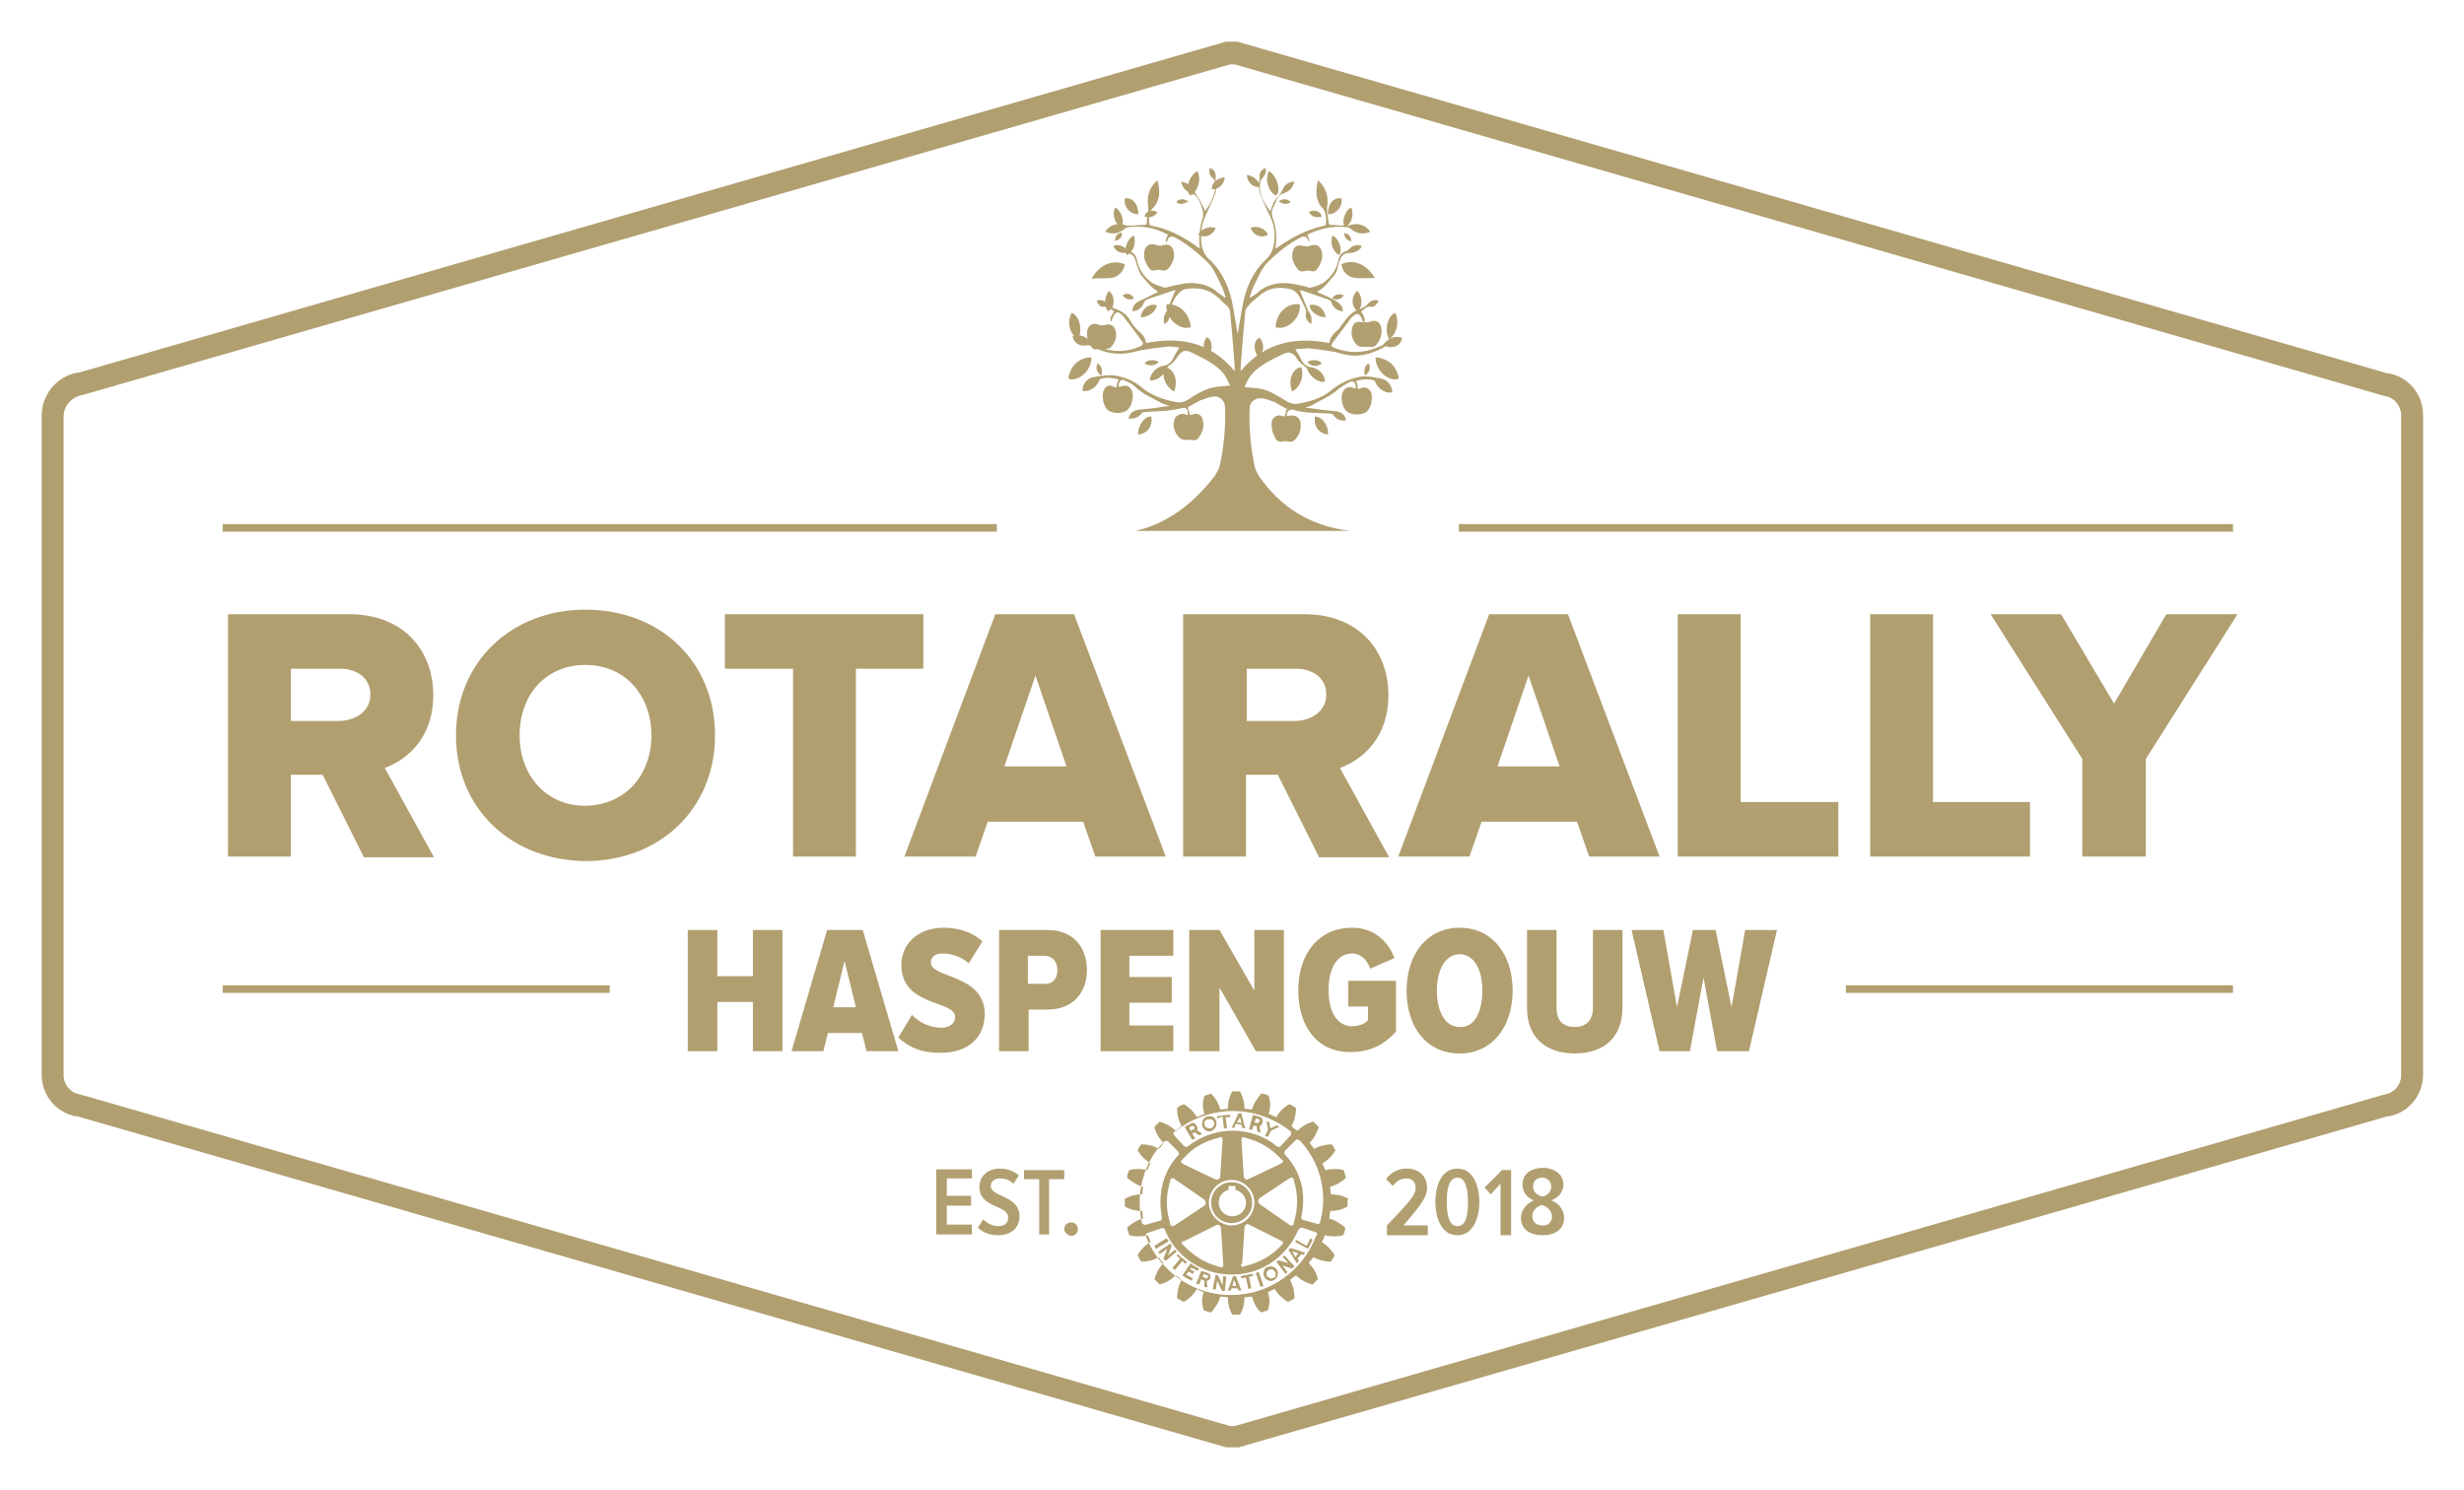 <?xml version="1.0" encoding="utf-8"?>
<!-- Generator: Adobe Illustrator 23.0.1, SVG Export Plug-In . SVG Version: 6.00 Build 0)  -->
<svg version="1.1" id="Laag_1" xmlns="http://www.w3.org/2000/svg" xmlns:xlink="http://www.w3.org/1999/xlink" x="0px" y="0px"
	 viewBox="0 0 325.3 196.8" style="enable-background:new 0 0 325.3 196.8;" xml:space="preserve">
<style type="text/css">
	.st0{fill:#B19F70;}
	.st1{fill:none;stroke:#B19F70;stroke-miterlimit:10;}
</style>
<g>
	<g>
		<path class="st0" d="M162.7,8.5c0.1,0,0.2,0,0.3,0l151.5,43.7l0.4,0.1c1.2,0.2,2.1,1.3,2.1,2.5V142c0,1.2-0.9,2.3-2.1,2.5
			l-0.4,0.1l-151.5,43.7c-0.1,0-0.2,0-0.3,0c-0.1,0-0.2,0-0.3,0L10.9,144.6l-0.4-0.1c-1.2-0.2-2.1-1.3-2.1-2.5V55
			c0-1.4,1-2.5,2.3-2.8l0.4-0.1L162.4,8.5C162.5,8.5,162.6,8.5,162.7,8.5 M162.7,5.5c-0.2,0-0.4,0-0.6,0l-0.3,0l-0.3,0.1L10.4,49.2
			l-0.2,0c-2.7,0.5-4.7,2.9-4.7,5.7v87c0,2.7,1.9,5,4.5,5.5l0.2,0l151.3,43.6l0.3,0.1l0.3,0c0.2,0,0.4,0,0.6,0c0.2,0,0.4,0,0.6,0
			l0.3,0l0.3-0.1l151.3-43.6l0.2,0c2.6-0.5,4.5-2.8,4.5-5.5V54.8c0-2.7-1.9-5-4.5-5.5l-0.2,0L163.7,5.6l-0.3-0.1l-0.3,0
			C163,5.5,162.8,5.5,162.7,5.5L162.7,5.5z"/>
	</g>
	<g>
		<path class="st0" d="M48,113.1l-5.4-10.8h-4.2v10.8h-8.3v-32h16c7.1,0,11.1,4.7,11.1,10.7c0,5.6-3.4,8.5-6.4,9.6l6.5,11.8H48z
			 M48.9,91.7c0-2.2-1.8-3.4-4-3.4h-6.5v6.9h6.5C47,95.1,48.9,93.9,48.9,91.7z"/>
		<path class="st0" d="M60.2,97.1c0-9.7,7.3-16.6,17.1-16.6c9.8,0,17.1,6.8,17.1,16.6c0,9.7-7.3,16.6-17.1,16.6
			C67.5,113.6,60.2,106.8,60.2,97.1z M86,97.1c0-5.2-3.4-9.3-8.7-9.3c-5.3,0-8.7,4-8.7,9.3c0,5.2,3.4,9.3,8.7,9.3
			C82.6,106.3,86,102.3,86,97.1z"/>
		<path class="st0" d="M104.7,113.1V88.3h-9v-7.2h26.2v7.2h-8.9v24.8H104.7z"/>
		<path class="st0" d="M144.6,113.1l-1.6-4.6h-12.6l-1.6,4.6h-9.4l12-32h10.4l12.1,32H144.6z M136.7,89.2l-4.1,12h8.2L136.7,89.2z"
			/>
		<path class="st0" d="M174.1,113.1l-5.4-10.8h-4.2v10.8h-8.3v-32h16c7.1,0,11.1,4.7,11.1,10.7c0,5.6-3.4,8.5-6.4,9.6l6.5,11.8
			H174.1z M175.1,91.7c0-2.2-1.8-3.4-4-3.4h-6.5v6.9h6.5C173.2,95.1,175.1,93.9,175.1,91.7z"/>
		<path class="st0" d="M209.8,113.1l-1.6-4.6h-12.6l-1.6,4.6h-9.4l12-32H207l12.1,32H209.8z M201.8,89.2l-4.1,12h8.2L201.8,89.2z"/>
		<path class="st0" d="M221.5,113.1v-32h8.3v24.8h12.9v7.2H221.5z"/>
		<path class="st0" d="M246.9,113.1v-32h8.3v24.8H268v7.2H246.9z"/>
		<path class="st0" d="M274.9,113.1v-12.9l-12.1-19.1h9.3l7,11.8l6.9-11.8h9.4l-12.1,19.1v12.9H274.9z"/>
	</g>
	<g>
		<g>
			<path class="st0" d="M99.4,138.8v-6.5h-4.7v6.5h-3.9v-16h3.9v6.1h4.7v-6.1h3.9v16H99.4z"/>
			<path class="st0" d="M114.4,138.8l-0.6-2.4h-4.5l-0.6,2.4h-4.2l4.7-16h4.7l4.7,16H114.4z M111.5,126.9L110,133h3L111.5,126.9z"/>
			<path class="st0" d="M118.6,137l1.8-3c0.9,1,2.4,1.7,3.9,1.7c1.1,0,1.8-0.6,1.8-1.4c0-2.3-7.1-1.3-7.1-6.9c0-2.6,2-4.9,5.6-4.9
				c2,0,3.8,0.6,5.1,1.8l-1.8,2.9c-1-0.9-2.3-1.3-3.5-1.3c-1,0-1.5,0.5-1.5,1.2c0,2.1,7.1,1.5,7.1,6.8c0,3-2.1,5.1-5.7,5.1
				C121.8,139.1,120,138.3,118.6,137z"/>
			<path class="st0" d="M131.9,138.8v-16h6.4c3.5,0,5.2,2.4,5.2,5.3c0,2.8-1.7,5.2-5.2,5.2h-2.5v5.5H131.9z M139.6,128.1
				c0-1.2-0.7-1.9-1.8-1.9h-2.1v3.7h2.1C138.9,130,139.6,129.3,139.6,128.1z"/>
			<path class="st0" d="M145.3,138.8v-16h9.6v3.4h-5.8v2.8h5.6v3.4h-5.6v3h5.8v3.4H145.3z"/>
			<path class="st0" d="M165.8,138.8l-4.8-8.4v8.4H157v-16h4l4.6,8v-8h3.9v16H165.8z"/>
			<path class="st0" d="M171.4,130.8c0-5,2.8-8.3,7.1-8.3c3,0,4.8,1.9,5.6,4l-3.2,1.4c-0.4-1.1-1.2-2-2.4-2c-1.8,0-3.1,1.7-3.1,4.8
				c0,3.2,1.3,4.8,3.1,4.8c0.9,0,1.7-0.3,2.1-0.8v-1.8h-2.6v-3.4h6.3v6.7c-1.4,1.6-3.3,2.7-5.8,2.7
				C174.2,139.1,171.4,135.8,171.4,130.8z"/>
			<path class="st0" d="M185.7,130.8c0-4.8,2.7-8.3,7-8.3c4.3,0,7,3.5,7,8.3c0,4.8-2.7,8.3-7,8.3
				C188.4,139.1,185.7,135.7,185.7,130.8z M195.7,130.8c0-2.8-1.1-4.8-3-4.8c-1.9,0-3,2.1-3,4.8c0,2.8,1.1,4.8,3,4.8
				C194.7,135.7,195.7,133.6,195.7,130.8z"/>
			<path class="st0" d="M201.6,133.1v-10.3h3.9v10.3c0,1.6,0.8,2.5,2.4,2.5c1.5,0,2.4-0.9,2.4-2.5v-10.3h3.9v10.3c0,3.8-2.4,6-6.3,6
				S201.6,136.9,201.6,133.1z"/>
			<path class="st0" d="M226.7,138.8l-1.8-9.7l-1.8,9.7h-4l-3.7-16h4.2l1.8,10.2l2.1-10.2h3l2.1,10.2l1.8-10.2h4.2l-3.7,16H226.7z"
				/>
		</g>
		<line class="st1" x1="29.4" y1="69.7" x2="131.6" y2="69.7"/>
		<line class="st1" x1="192.6" y1="69.7" x2="294.8" y2="69.7"/>
		<line class="st1" x1="29.4" y1="130.6" x2="80.5" y2="130.6"/>
		<line class="st1" x1="243.7" y1="130.6" x2="294.8" y2="130.6"/>
	</g>
	<path class="st0" d="M156.1,166.5l-1,1.2l-0.3-0.3l1-1.2c-0.2-0.2-0.3-0.3-0.5-0.4l0.2-0.2c0.4,0.4,0.8,0.7,1.2,1l-0.2,0.3
		C156.4,166.8,156.2,166.6,156.1,166.5 M154,163.5l-1.6,1c0.1,0.1,0.1,0.3,0.2,0.4l1.7-1C154.2,163.7,154.1,163.6,154,163.5
		 M155.1,165l-0.9,0.8l0.5-1.3c-0.1-0.1-0.1-0.2-0.2-0.3l-1.6,1.1c0.1,0.1,0.2,0.2,0.2,0.3l1-0.7l-0.5,1.3c0.1,0.1,0.2,0.2,0.3,0.3
		l1.5-1.3C155.3,165.2,155.2,165.1,155.1,165 M157.3,167.4c0.3,0.1,0.5,0.3,0.8,0.4l0.2-0.3c-0.4-0.2-0.8-0.4-1.1-0.7l-1.1,1.6
		c0.4,0.3,0.8,0.5,1.2,0.7l0.2-0.3l-0.9-0.5l0.3-0.4l0.6,0.3l0.2-0.3c-0.2-0.1-0.4-0.2-0.6-0.3L157.3,167.4z M162.6,161.5
		c-1.5,0-2.7-1.2-2.7-2.7c0-1.5,1.2-2.7,2.7-2.7c1.5,0,2.7,1.2,2.7,2.7C165.4,160.2,164.1,161.5,162.6,161.5 M162.7,160.6
		c1,0,1.8-0.8,1.8-1.8c0-0.8-0.6-1.5-1.4-1.7c0-0.1,0-0.5,0-0.5h-0.9c0,0,0,0.4,0,0.5c-0.8,0.2-1.3,0.9-1.3,1.7
		C160.9,159.8,161.7,160.6,162.7,160.6 M158.7,148.4L158.7,148.4c0-0.6,0.4-1,0.9-1c0.5-0.1,1,0.3,1,0.9v0.1c0,0.5-0.4,0.9-0.9,1
		C159.2,149.4,158.7,149,158.7,148.4 M159,148.4c0,0.3,0.3,0.6,0.7,0.6c0.3,0,0.6-0.3,0.6-0.6c0,0,0,0,0-0.1c0-0.3-0.3-0.6-0.7-0.5
		C159.2,147.8,159,148,159,148.4L159,148.4z M163,148.9c-0.2,0-0.2,0-0.4,0l0.5-1l0.4-0.9l0.4,0l0.2,0.9l0.3,1.1
		c-0.1,0-0.3,0-0.4-0.1l-0.1-0.4c-0.3,0-0.5-0.1-0.8-0.1L163,148.9z M163.3,148.2c0.2,0,0.4,0,0.6,0.1l-0.1-0.4l-0.1-0.4l-0.2,0.4
		L163.3,148.2z M161.4,147.4l0.2,1.6l0.4,0l-0.2-1.5l0.6,0l0-0.3c-0.7,0-1,0.1-1.7,0.2l0,0.3L161.4,147.4z M161.5,168.5l-0.1,1.2
		l-0.6-1.3c-0.1,0-0.2-0.1-0.3-0.1l-0.4,1.9c0.1,0,0.3,0.1,0.4,0.1l0.2-1.2l0.6,1.3c0.1,0,0.3,0.1,0.4,0.1l0.2-1.9
		C161.7,168.5,161.6,168.5,161.5,168.5 M172.5,164.5l-1.4-0.8L171,164l1.7,0.9l0.6-1.2l-0.3-0.2L172.5,164.5z M170.4,164.8l1.9,0.6
		c0,0.1-0.1,0.1-0.1,0.2c0,0-0.1,0.1-0.1,0.1l-0.3-0.1l-0.5,0.6l0.2,0.3c-0.1,0.1-0.2,0.2-0.3,0.3l-0.8-1.3l-0.3-0.5L170.4,164.8z
		 M170.6,165.2l0.2,0.4l0.2,0.4l0.3-0.4l0.1-0.1L170.6,165.2z M168.6,167.7c0.1,0.1,0.1,0.3,0.1,0.5c0,0.1,0,0.3-0.1,0.4
		c-0.1,0.2-0.2,0.3-0.4,0.4c-0.4,0.3-1,0.1-1.3-0.4c0,0,0-0.1,0-0.1c-0.1-0.1-0.1-0.3-0.1-0.4c0-0.3,0.2-0.7,0.5-0.8
		C167.8,167.1,168.4,167.3,168.6,167.7 M168.4,168.2c0-0.1,0-0.2-0.1-0.3c-0.2-0.3-0.5-0.4-0.8-0.2c-0.2,0.1-0.3,0.3-0.3,0.5
		c0,0.1,0,0.2,0.1,0.3c0,0,0,0.1,0.1,0.1c0.2,0.2,0.5,0.3,0.8,0.1c0.1,0,0.1-0.1,0.2-0.1C168.4,168.5,168.4,168.4,168.4,168.2
		 M169.3,165.9l0.8,0.9l-1.3-0.4c-0.1,0.1-0.2,0.1-0.3,0.2l1.2,1.6c0.1-0.1,0.2-0.2,0.3-0.2l-0.7-0.9l1.3,0.4
		c0.1-0.1,0.2-0.2,0.3-0.3l-1.3-1.4C169.5,165.8,169.4,165.9,169.3,165.9 M177.9,158.8c0,0.2,0,0.4,0,0.5l0,0l0,0
		c-0.6,0.4-1.5,0.6-2.3,0.6c0,0.1-0.1,0.9-0.1,1c0.8,0.2,1.5,0.7,2.1,1.2l0,0v0c0,0.3-0.1,0.7-0.3,1l0,0l0,0c-0.7,0.2-1.6,0.2-2.4,0
		c0,0.1-0.3,0.8-0.4,0.9c0.7,0.4,1.3,1.1,1.7,1.7l0,0l0,0c-0.1,0.3-0.3,0.6-0.5,0.9l0,0h0c-0.7,0-1.6-0.2-2.3-0.6
		c-0.1,0.1-0.6,0.7-0.6,0.8c0.6,0.6,1,1.3,1.2,2.1l0,0l0,0c-0.2,0.2-0.5,0.5-0.7,0.7l0,0l-0.1,0c-0.7-0.2-1.5-0.6-2.1-1.2
		c-0.1,0.1-0.7,0.5-0.8,0.6c0.4,0.7,0.6,1.5,0.6,2.3v0.1l0,0c-0.2,0.2-0.6,0.4-0.9,0.5l0,0l0,0c-0.6-0.4-1.3-1-1.7-1.7
		c-0.1,0-0.8,0.4-0.9,0.4c0.1,0.4,0.2,0.8,0.2,1.2c0,0.4-0.1,0.8-0.2,1.2l0,0l0,0c-0.2,0.1-0.7,0.2-0.9,0.3l0,0l0,0
		c-0.6-0.5-1-1.3-1.2-2.1c-0.1,0-0.9,0.1-1,0.1c0,0.8-0.2,1.7-0.6,2.3l0,0l0,0c-0.3,0-0.7,0-1,0l0,0l0,0c-0.4-0.7-0.6-1.5-0.6-2.3
		c-0.1,0-0.9-0.1-1-0.1c-0.2,0.8-0.7,1.5-1.2,2.1l0,0l0,0c-0.3,0-0.7-0.2-1-0.3l0,0l0,0c-0.1-0.4-0.2-0.8-0.2-1.2
		c0-0.4,0.1-0.8,0.2-1.2c-0.1,0-0.8-0.3-0.9-0.4c-0.4,0.7-1,1.3-1.7,1.7l0,0l0,0c-0.3-0.1-0.6-0.3-0.9-0.5l0,0v-0.1
		c0-0.7,0.2-1.6,0.6-2.3c-0.1-0.1-0.7-0.6-0.8-0.6c-0.6,0.6-1.3,1-2.1,1.2l0,0l0,0c-0.2-0.2-0.5-0.5-0.7-0.7l0,0l0,0
		c0.2-0.7,0.6-1.5,1.2-2.1c-0.1-0.1-0.6-0.7-0.6-0.8c-0.7,0.4-1.6,0.6-2.3,0.6h0l0,0c-0.2-0.2-0.4-0.6-0.5-0.9l0,0l0,0
		c0.4-0.7,1-1.3,1.7-1.7c0-0.1-0.3-0.8-0.4-0.9c-0.8,0.2-1.7,0.2-2.4,0l0,0l0,0c-0.1-0.2-0.2-0.7-0.3-1l0,0l0,0
		c0.5-0.5,1.3-1,2.1-1.2c0-0.1-0.1-0.9-0.1-1c-0.8,0-1.7-0.2-2.3-0.6l0,0l0,0c0-0.1,0-0.3,0-0.5c0-0.2,0-0.3,0-0.5l0,0l0,0
		c0.7-0.4,1.5-0.6,2.3-0.6c0-0.1,0.1-0.9,0.1-1c-0.8-0.2-1.5-0.7-2.1-1.2l0,0l0,0c0-0.3,0.1-0.7,0.3-1l0,0l0,0
		c0.7-0.2,1.6-0.2,2.4,0c0-0.1,0.3-0.8,0.4-0.9c-0.7-0.4-1.3-1-1.7-1.7l0,0l0,0c0.1-0.3,0.3-0.6,0.5-0.8l0,0h0
		c0.8,0,1.6,0.2,2.3,0.6c0.1-0.1,0.6-0.7,0.6-0.8c-0.6-0.6-1-1.3-1.2-2.1l0,0l0,0c0.2-0.2,0.5-0.5,0.7-0.7l0,0l0,0
		c0.7,0.2,1.5,0.6,2.1,1.2c0.1-0.1,0.7-0.5,0.8-0.6c-0.4-0.7-0.6-1.5-0.6-2.3v-0.1l0,0c0.2-0.2,0.6-0.4,0.9-0.5l0,0l0,0
		c0.7,0.4,1.3,1,1.7,1.7c0.1,0,0.9-0.4,1-0.4c-0.1-0.4-0.2-0.8-0.2-1.2c0-0.4,0.1-0.8,0.2-1.2l0,0l0,0c0.2-0.1,0.7-0.2,0.9-0.3l0,0
		l0,0c0.5,0.5,1,1.3,1.2,2.1c0.1,0,0.9-0.1,1-0.1c0-0.8,0.2-1.7,0.6-2.3l0,0l0,0c0.3,0,0.7,0,1,0l0,0l0,0c0.4,0.7,0.6,1.5,0.6,2.3
		c0.1,0,0.9,0.1,1,0.1c0.2-0.8,0.7-1.5,1.2-2.1l0,0l0,0c0.3,0,0.7,0.1,1,0.3l0,0l0,0c0.1,0.4,0.2,0.8,0.2,1.2c0,0.4-0.1,0.8-0.2,1.2
		c0.1,0,0.9,0.4,1,0.4c0.4-0.7,1-1.3,1.7-1.7l0,0l0,0c0.3,0.1,0.6,0.3,0.9,0.5l0,0v0.1c0,0.7-0.2,1.6-0.6,2.3
		c0.1,0.1,0.7,0.6,0.8,0.6c0.6-0.6,1.3-1,2.1-1.2l0,0l0,0c0.2,0.2,0.5,0.5,0.7,0.7l0,0l0,0c-0.2,0.7-0.6,1.5-1.2,2.1
		c0.1,0.1,0.5,0.7,0.6,0.8c0.7-0.4,1.6-0.6,2.3-0.6h0l0,0c0.2,0.2,0.4,0.6,0.5,0.8l0,0l0,0c-0.4,0.7-1,1.3-1.7,1.7
		c0,0.1,0.3,0.8,0.4,0.9c0.8-0.2,1.7-0.2,2.4,0l0,0l0,0c0.1,0.3,0.2,0.7,0.3,1l0,0l0,0c-0.5,0.5-1.3,1-2.1,1.2c0,0.1,0.1,0.9,0.1,1
		c0.8,0,1.7,0.2,2.3,0.6l0,0l0,0C177.9,158.4,177.9,158.6,177.9,158.8 M155,149.9l1.3,1.4c0.2,0.2,0.4,0.2,0.6,0
		c1.6-1.2,3.6-2,5.8-2c2.2,0,4.2,0.7,5.8,2c0.2,0.2,0.4,0.2,0.6,0l1.3-1.4c0.1-0.2,0.1-0.4-0.1-0.6c-2.1-1.6-4.7-2.6-7.5-2.6
		c-2.8,0-5.5,1-7.5,2.6C154.8,149.5,154.9,149.7,155,149.9 M155.1,155.7c-0.1-0.1-0.3-0.2-0.4-0.1c-0.1,0-0.2,0.1-0.2,0.3
		c-0.6,2-0.6,3.7,0,5.7c0,0.1,0.1,0.3,0.2,0.3c0.1,0,0.2,0,0.4-0.1l3.9-2.6c0.1-0.1,0.2-0.2,0.2-0.4c0-0.1-0.1-0.3-0.2-0.4
		L155.1,155.7z M155.9,153.4c0,0.1,0.2,0.2,0.3,0.3l4.2,2c0.2,0.1,0.3,0.1,0.5,0c0.1-0.1,0.2-0.2,0.2-0.4l0.3-4.7
		c0-0.2,0-0.4-0.1-0.4c-0.1-0.1-0.2-0.1-0.3,0c-2,0.5-3.5,1.3-4.9,2.9C156,153.2,155.9,153.3,155.9,153.4 M156,164.1
		c0,0.1,0.1,0.2,0.2,0.3c1.5,1.5,2.9,2.4,4.9,2.9c0.1,0,0.3,0.1,0.3,0c0.1-0.1,0.1-0.2,0.1-0.4c0,0-0.3-4.7-0.3-4.7
		c0-0.2-0.1-0.3-0.2-0.4c-0.1-0.1-0.3-0.1-0.5,0l-4.2,2.1C156.2,163.9,156,163.9,156,164.1C156,164.1,156,164.1,156,164.1
		 M162.6,161.8c1.7,0,3-1.4,3-3c0-1.7-1.4-3-3-3c-1.7,0-3,1.4-3,3C159.6,160.4,161,161.8,162.6,161.8 M163.9,167.2
		c0.1,0.1,0.2,0.1,0.4,0c2-0.5,3.5-1.3,4.9-2.8c0.1-0.1,0.2-0.2,0.2-0.3c0-0.1-0.1-0.2-0.3-0.3l-4.2-2.1c-0.2-0.1-0.3-0.1-0.4,0
		c-0.1,0.1-0.2,0.2-0.2,0.4l-0.3,4.7C163.8,166.9,163.8,167.1,163.9,167.2 M170.2,161.7c0.1,0.1,0.3,0.2,0.4,0.1
		c0.1,0,0.2-0.1,0.2-0.3c0.6-2,0.6-3.7,0-5.7c0-0.1-0.1-0.3-0.2-0.3c-0.1,0-0.2,0-0.4,0.1l-3.9,2.6c-0.1,0.1-0.2,0.2-0.2,0.4
		c0,0.1,0.1,0.3,0.2,0.4L170.2,161.7z M169.4,153.4c0-0.1,0-0.2-0.2-0.3c-1.4-1.5-2.9-2.4-4.9-2.9c-0.1,0-0.2-0.1-0.3,0
		c-0.1,0.1-0.1,0.2-0.1,0.4l0.3,4.7c0,0.2,0.1,0.3,0.2,0.4c0.1,0.1,0.3,0.1,0.4,0l4.2-2C169.2,153.6,169.3,153.5,169.4,153.4
		C169.4,153.4,169.4,153.4,169.4,153.4 M151.3,161.7l1.8-0.5c0.2,0,0.3-0.2,0.3-0.4c-0.6-3.3,0.2-6.1,2.1-8.2c0.2-0.1,0.2-0.4,0-0.6
		l-1.3-1.3c-0.1-0.1-0.4-0.1-0.6,0.1c-2.5,2.6-3.8,6.7-2.8,10.8C150.9,161.6,151.1,161.8,151.3,161.7 M173.7,162.7l-1.8-0.6
		c-0.1,0-0.3,0-0.5,0.3c-1.5,3.5-4.8,5.9-8.8,5.9c-3.9,0-7.4-2.4-8.8-5.9c-0.1-0.3-0.4-0.3-0.5-0.2l-1.8,0.6
		c-0.2,0.1-0.3,0.2-0.2,0.5c1.8,4.5,6.1,7.7,11.2,7.7c5.1,0,9.5-3.2,11.2-7.7C174,162.9,173.9,162.8,173.7,162.7 M171.6,150.6
		c-0.2-0.2-0.5-0.2-0.6,0l-1.3,1.3c-0.2,0.2-0.2,0.5,0,0.6c2,2.2,2.8,4.9,2.1,8.2c0,0.2,0.1,0.4,0.3,0.4l1.8,0.5
		c0.2,0.1,0.4-0.1,0.4-0.3C175.4,157.3,174.1,153.2,171.6,150.6 M167.4,150.1l0.4-0.8l1.1-0.5c-0.1-0.1-0.2-0.1-0.4-0.2l-0.8,0.4
		l-0.1-0.8c-0.2-0.1-0.3-0.1-0.4-0.2l0.2,1.2l-0.4,0.8L167.4,150.1z M165.3,168.2c-0.6,0.1-1,0.2-1.5,0.3l0.1,0.3
		c0.2,0,0.4-0.1,0.6-0.1l0.3,1.5l0.4-0.1l-0.3-1.5c0.2-0.1,0.4-0.1,0.6-0.2L165.3,168.2z M159.8,168.5v0.1c0,0.3-0.2,0.5-0.5,0.5
		l0.1,0.9c-0.1,0-0.3-0.1-0.4-0.1l0-0.8l-0.4-0.2l-0.3,0.7c-0.1,0-0.2-0.1-0.4-0.1l0.4-0.9l0-0.1l0.3-0.7l0.9,0.3
		C159.7,168.2,159.8,168.3,159.8,168.5 M159.5,168.5c0-0.1,0-0.1-0.1-0.1l-0.5-0.2l-0.1,0.3l0,0.1l0,0l0.4,0.2
		c0.1,0.1,0.2-0.1,0.3-0.2C159.5,168.6,159.5,168.5,159.5,168.5 M165.3,149.2c-0.2,0-0.3-0.1-0.4-0.1l0.3-1.1l0.2-0.8
		c0.3,0.1,0.6,0.2,1,0.3c0.2,0.1,0.3,0.3,0.3,0.5c0,0.3-0.1,0.6-0.4,0.7l0.1,0.9c-0.1-0.1-0.2-0.1-0.4-0.2l-0.1-0.7l-0.4-0.1
		L165.3,149.2z M165.6,148.2l0.4,0.1c0.1,0,0.3-0.2,0.3-0.3c0-0.1,0-0.1-0.1-0.2c-0.2-0.1-0.3-0.1-0.4-0.1l-0.1,0.3L165.6,148.2z
		 M163.5,169.4l0.4,1c-0.1,0-0.3,0-0.4,0l-0.1-0.3l-0.8,0l-0.1,0.3c-0.1,0-0.3,0-0.4,0l0.4-1.1l0.3-0.8l0,0l0.4,0l0,0.1L163.5,169.4
		z M163.2,169.8l-0.1-0.4l-0.2-0.4l-0.1,0.4l-0.1,0.4L163.2,169.8z M165.8,168.1l0.6,1.8c0.1,0,0.3-0.1,0.4-0.1l-0.6-1.8
		C166,168,165.9,168,165.8,168.1 M156.5,149l-0.1-0.2c0.3-0.2,0.6-0.3,0.9-0.5c0.3-0.2,0.8,0.3,0.8,0.7c0,0.1,0,0.1-0.1,0.2l0.7,0.5
		c-0.1,0.1-0.2,0.1-0.4,0.2l-0.6-0.4l-0.3,0.2l0.4,0.6c-0.1,0.1-0.2,0.1-0.4,0.2L156.5,149z M157,148.9L157,148.9l0.2,0.4l0.4-0.2
		c0,0,0.1-0.1,0.1-0.1c0-0.2-0.1-0.4-0.3-0.3C157.2,148.7,157.1,148.8,157,148.9"/>
	<g>
		<path class="st0" d="M123.6,163v-8.6h4.7v1.2H125v2.3h3.2v1.3H125v2.5h3.3v1.3H123.6z"/>
		<path class="st0" d="M129.1,162.1l0.7-1.1c0.5,0.5,1.2,0.9,2,0.9c0.9,0,1.3-0.5,1.3-1.1c0-1.8-3.8-1.2-3.8-4.1
			c0-1.3,1-2.4,2.7-2.4c1,0,1.8,0.3,2.5,0.9l-0.7,1.1c-0.5-0.5-1.1-0.7-1.8-0.7c-0.7,0-1.2,0.4-1.2,1c0,1.5,3.8,1.2,3.8,4
			c0,1.4-1,2.5-2.8,2.5C130.6,163.1,129.7,162.7,129.1,162.1z"/>
		<path class="st0" d="M137.2,163v-7.3h-2v-1.2h5.3v1.2h-2v7.3H137.2z"/>
		<path class="st0" d="M140.5,162.3c0-0.5,0.4-0.9,0.9-0.9c0.5,0,0.9,0.4,0.9,0.9c0,0.5-0.4,0.9-0.9,0.9
			C140.9,163.1,140.5,162.7,140.5,162.3z"/>
	</g>
	<g>
		<path class="st0" d="M183.1,163v-1.2c3-3.1,3.8-4,3.8-5c0-0.8-0.6-1.2-1.2-1.2c-0.8,0-1.4,0.4-1.8,1l-0.9-0.9
			c0.6-0.9,1.6-1.4,2.7-1.4c1.5,0,2.7,0.9,2.7,2.5c0,1.4-1,2.5-3.1,5h3.2v1.3H183.1z"/>
		<path class="st0" d="M189.5,158.7c0-2.1,0.8-4.4,2.9-4.4c2.1,0,2.9,2.3,2.9,4.4c0,2.1-0.8,4.4-2.9,4.4
			C190.3,163.1,189.5,160.8,189.5,158.7z M193.8,158.7c0-1.7-0.3-3.2-1.4-3.2c-1.1,0-1.4,1.5-1.4,3.2c0,1.7,0.3,3.2,1.4,3.2
			C193.6,161.9,193.8,160.4,193.8,158.7z"/>
		<path class="st0" d="M198.1,163v-6.7l-1.3,1.4l-0.8-0.9l2.3-2.3h1.2v8.6H198.1z"/>
		<path class="st0" d="M200.8,160.8c0-1.1,0.8-1.9,1.7-2.3c-0.8-0.3-1.5-1-1.5-2.1c0-1.5,1.3-2.2,2.7-2.2c1.3,0,2.7,0.7,2.7,2.2
			c0,1.1-0.8,1.8-1.6,2.1c0.9,0.3,1.7,1.2,1.7,2.3c0,1.5-1.2,2.3-2.8,2.3C201.9,163.1,200.8,162.3,200.8,160.8z M204.9,160.6
			c0-0.9-1-1.4-1.3-1.5c-0.4,0.1-1.3,0.5-1.3,1.5c0,0.8,0.6,1.2,1.3,1.2C204.3,161.9,204.9,161.4,204.9,160.6z M204.8,156.7
			c0-0.7-0.5-1.2-1.2-1.2c-0.7,0-1.2,0.4-1.2,1.2c0,0.9,0.9,1.2,1.2,1.3C203.9,158,204.8,157.6,204.8,156.7z"/>
	</g>
	<g>
		<path class="st0" d="M184.2,41.3c-1,0.4-1.5,2.3-0.8,3.5C184.4,44.1,184.8,42.5,184.2,41.3z"/>
		<path class="st0" d="M152.5,35.7c0.3-0.1,0.6-0.1,0.9,0c0.4,0.1,0.6,0,0.9-0.3c0.4-0.5,0.7-1.1,0.7-1.6c0-1.3-0.6-1.7-1.6-1.4
			c-0.3,0.1-0.6,0-0.9-0.1c-0.7-0.2-1.2,0.1-1.4,0.8c-0.2,0.9,0.1,1.6,0.6,2.3C151.9,35.7,152.2,35.8,152.5,35.7z"/>
		<path class="st0" d="M144.9,46.1c0.3-0.1,0.6,0,0.9,0c0.3,0,0.6-0.1,0.8-0.2c0.6-0.6,0.9-1.4,0.7-2.2c-0.2-0.7-0.7-1-1.4-0.8
			c-0.3,0.1-0.6,0.1-0.8,0c-0.9-0.4-1.6,0.1-1.6,1.2c0,0.6,0.2,1.2,0.6,1.7C144.2,46.1,144.5,46.2,144.9,46.1z"/>
		<path class="st0" d="M146.7,36.7c1-0.1,1.7-1,1.8-1.8c-1.4-0.6-3.2-0.2-4.4,1.9C145,36.7,145.9,36.8,146.7,36.7z"/>
		<path class="st0" d="M157.2,43.2c-0.1-1.8-1.6-3.2-3.2-3C153.8,42,155.7,43.7,157.2,43.2z"/>
		<path class="st0" d="M144.1,47.2c-0.1,0-0.2,0-0.2,0c-1.5,0.1-2.4,1-2.8,2.4c-0.1,0.4,0,0.5,0.4,0.5
			C142.8,50.1,144.1,48.7,144.1,47.2z"/>
		<path class="st0" d="M155,51.7c0.6-1.4,0-3.1-1.2-3.2C153.3,49.6,153.8,51,155,51.7z"/>
		<path class="st0" d="M142.3,44.8c0.7-1.2,0.2-3.1-0.8-3.5C140.8,42.5,141.2,44.1,142.3,44.8z"/>
		<path class="st0" d="M157.5,25.6c0.3-0.3,0.5-0.6,0.6-0.9c0.3-0.7,0.3-1.4,0-2.1c-0.9,0.4-1.6,2-1.2,2.9
			C157.1,25.8,157.2,25.9,157.5,25.6z"/>
		<path class="st0" d="M150.3,28.3c0-1.2-0.7-2.3-1.8-2.1C148.3,27.3,149.2,28.3,150.3,28.3z"/>
		<path class="st0" d="M152,55c-1-0.1-1.9,1.5-1.7,2.4C151.5,57.2,152.2,56.3,152,55z"/>
		<path class="st0" d="M146.3,41.1c0.9-0.4,1-2,0.1-2.7C145.8,39.2,145.7,40.5,146.3,41.1z"/>
		<path class="st0" d="M148.1,30c0.4-0.8-0.1-2.3-0.9-2.6C146.8,28.4,147.2,29.7,148.1,30z"/>
		<path class="st0" d="M150.6,41.9c1,0,2.1-0.8,2.1-1.6C151.7,40,150.7,40.8,150.6,41.9z"/>
		<path class="st0" d="M149.7,31.1c-0.9,0.4-1.4,1.9-0.9,2.6C149.7,33.1,150,32.2,149.7,31.1z"/>
		<path class="st0" d="M159.3,44.5c-0.6,0.9-0.5,2,0.2,2.5C160.2,46.2,160.1,44.9,159.3,44.5z"/>
		<path class="st0" d="M158.2,31c0.9,0.5,1.9,0.1,2.3-0.9C159.7,29.8,158.5,30.2,158.2,31z"/>
		<path class="st0" d="M161.7,23.4c-1,0.1-1.8,0.8-1.7,1.6C160.9,25,161.6,24.4,161.7,23.4z"/>
		<path class="st0" d="M151.1,48c0.7,0.4,1.4,0.3,1.9-0.2C152.4,47.4,151.4,47.5,151.1,48z"/>
		<path class="st0" d="M151.1,28.6c0.8,0.2,1.4,0,1.7-0.6C152.1,27.6,151.2,27.9,151.1,28.6z"/>
		<path class="st0" d="M144.9,48c-0.3,0.6-0.1,1.2,0.5,1.6C145.6,48.9,145.4,48.2,144.9,48z"/>
		<path class="st0" d="M149.7,39.4c-0.3-0.6-0.9-0.8-1.5-0.4C148.6,39.5,149.2,39.7,149.7,39.4z"/>
		<path class="st0" d="M155.3,26.7c0.5,0.4,1,0.2,1.6-0.1C156.3,26.2,155.6,26.2,155.3,26.7z"/>
		<path class="st0" d="M148.1,30.7c-0.6,0.1-0.9,0.5-0.9,1.1C147.8,31.7,148.2,31.3,148.1,30.7z"/>
		<path class="st0" d="M173.1,32.4c-0.3,0.1-0.6,0.2-0.9,0.1c-1-0.3-1.6,0.1-1.6,1.4c0,0.5,0.3,1.1,0.7,1.6c0.2,0.3,0.5,0.4,0.9,0.3
			c0.3-0.1,0.6-0.1,0.9,0c0.4,0.1,0.6,0,0.8-0.3c0.5-0.7,0.8-1.4,0.6-2.3C174.3,32.5,173.8,32.2,173.1,32.4z"/>
		<path class="st0" d="M177.1,34.9c0.1,0.9,0.8,1.7,1.8,1.8c0.8,0.1,1.7,0,2.6,0C180.3,34.7,178.5,34.2,177.1,34.9z"/>
		<path class="st0" d="M168.4,43.2c1.5,0.5,3.4-1.2,3.2-3C170,39.9,168.5,41.3,168.4,43.2z"/>
		<path class="st0" d="M181.8,47.2c-0.1,0-0.2,0-0.2,0c0,1.5,1.3,2.9,2.6,2.9c0.4,0,0.5-0.1,0.4-0.5
			C184.2,48.2,183.3,47.4,181.8,47.2z"/>
		<path class="st0" d="M170.6,51.7c1.1-0.6,1.6-2,1.2-3.2C170.6,48.6,170,50.3,170.6,51.7z"/>
		<path class="st0" d="M168.1,25.6c0.3,0.3,0.4,0.2,0.6-0.1c0.3-0.9-0.3-2.5-1.2-2.9c-0.3,0.7-0.3,1.4,0,2.1
			C167.6,25,167.8,25.3,168.1,25.6z"/>
		<path class="st0" d="M177.1,26.2c-1.1-0.2-1.8,0.8-1.8,2.1C176.4,28.3,177.3,27.3,177.1,26.2z"/>
		<path class="st0" d="M175.3,57.4c0.2-0.9-0.6-2.4-1.7-2.4C173.4,56.3,174.1,57.2,175.3,57.4z"/>
		<path class="st0" d="M179.3,41.1c0.6-0.6,0.6-2-0.1-2.7C178.3,39.1,178.4,40.7,179.3,41.1z"/>
		<path class="st0" d="M178.4,27.4c-0.8,0.3-1.3,1.8-0.9,2.6C178.4,29.7,178.8,28.4,178.4,27.4z"/>
		<path class="st0" d="M172.9,40.3c0,0.8,1.1,1.6,2.1,1.6C174.9,40.8,173.9,40,172.9,40.3z"/>
		<path class="st0" d="M176.8,33.7c0.5-0.7,0-2.2-0.9-2.6C175.6,32.2,175.9,33.1,176.8,33.7z"/>
		<path class="st0" d="M166.1,47.1c0.8-0.5,0.9-1.7,0.2-2.5C165.5,44.9,165.4,46.2,166.1,47.1z"/>
		<path class="st0" d="M167.4,31c-0.3-0.8-1.5-1.3-2.3-0.9C165.5,31.1,166.5,31.5,167.4,31z"/>
		<path class="st0" d="M172.6,47.8c0.5,0.6,1.2,0.7,1.9,0.2C174.2,47.5,173.2,47.4,172.6,47.8z"/>
		<path class="st0" d="M174.5,28.6c-0.1-0.7-1-1-1.7-0.6C173.1,28.6,173.7,28.8,174.5,28.6z"/>
		<path class="st0" d="M180.2,49.6c0.6-0.4,0.8-1,0.5-1.6C180.2,48.2,180,48.9,180.2,49.6z"/>
		<path class="st0" d="M175.9,39.4c0.6,0.3,1.2,0.1,1.5-0.4C176.8,38.7,176.1,38.9,175.9,39.4z"/>
		<path class="st0" d="M168.8,26.6c0.5,0.3,1,0.5,1.6,0.1C170,26.2,169.3,26.2,168.8,26.6z"/>
		<path class="st0" d="M178.4,31.9c0-0.7-0.4-1.1-0.9-1.1C177.4,31.3,177.8,31.7,178.4,31.9z"/>
		<path class="st0" d="M166.3,63c-0.3-0.5-0.6-1-0.7-1.6c0,0,0,0,0,0c-0.7-3.4-0.7-6.4-0.6-7.8c0.2-0.7,0.9-1.1,1.7-1
			c0.5,0.1,1.1,0.3,1.6,0.5c0.5,0.3,1,0.6,1.6,0.9c-0.1,0.3-0.2,0.6-0.3,1c-0.1,0-0.3-0.1-0.4-0.1c-0.6-0.2-1.2,0.2-1.3,0.8
			c-0.1,0.8,0.1,1.5,0.5,2.2c0.2,0.4,0.6,0.5,1,0.4c0.2-0.1,0.5,0,0.7,0c0.4,0.1,0.7,0,1-0.4c0.5-0.6,0.7-1.3,0.6-2.1
			c-0.1-0.7-0.8-1.1-1.5-0.9c-0.1,0-0.2,0-0.3,0.1c-0.1-0.6,0.3-1,0.8-0.9c1.6,0.5,3.3,0.4,4.9,0.5c0.2,0,0.4,0.1,0.5,0.3
			c0.4,0.5,0.9,0.7,1.6,0.6c-0.1-0.7-0.6-1.1-1.3-1.2c-1.4-0.1-2.7-0.3-4.1-0.5c0.3-0.1,0.6-0.1,0.9-0.3c1.2-0.7,2.5-1.2,3.6-2.2
			c0.4-0.3,0.9-0.6,1.3-0.8c0.5-0.3,0.8-0.1,0.9,0.5c0,0.1,0,0.1,0,0.3c-0.2,0-0.3-0.1-0.4-0.1c-0.6-0.2-1,0-1.3,0.5
			c-0.4,0.8-0.1,2.4,0.8,2.8c0.6,0.3,1.5,0.3,2.1,0c0.8-0.3,1.2-2.2,0.7-2.9c-0.3-0.4-0.7-0.5-1.1-0.4c-0.2,0.1-0.3,0.1-0.5,0.2
			c0-0.2-0.1-0.4-0.1-0.6c0-0.2-0.1-0.3-0.2-0.5c0.8-0.2,1.5-0.3,2.3-0.1c0.1,0,0.3,0.2,0.3,0.3c0.4,1,1.5,1.5,2.2,1.3
			c0-0.9-0.6-1.6-1.4-1.8c-1.1-0.2-2.3-0.5-3.5-0.1c-1.1,0.3-2.1,0.8-3.1,1.6c-1.3,1.1-2.8,1.5-4.4,1.8c-0.5,0.1-1,0-1.5-0.3
			c-1.2-0.7-2.3-1.5-3.7-1.7c-0.6-0.1-1.2-0.1-1.9-0.2c0.2-0.4,0.4-0.9,0.6-1.2c0.5-0.8,1.3-1.4,2.1-1.9c0.8-0.5,1.7-0.9,2.5-1.3
			c0.6-0.3,1.1-0.1,1.5,0.3c0.2,0.3,0.3,0.6,0.6,0.8c0.2,0.3,0.6,0.5,0.8,0.7c0.1,0.1,0.2,0.2,0.2,0.3c0.3,0.9,1.5,1.8,2.3,1.6
			c0.1-0.8-0.8-1.8-1.8-1.9c-0.6-0.1-1-0.4-1.3-1c-0.2-0.5-0.5-0.9-0.8-1.4c0.6,0,1.3-0.1,1.9-0.1c1.4,0.2,2.9,0.3,4.2,0.7
			c2.1,0.6,3.9,0.1,5.7-0.9c0.1-0.1,0.3-0.1,0.4,0c1,0.2,1.8-0.3,1.9-1.2c-0.9-0.3-1.7,0-2.3,0.7c-0.1,0.1-0.2,0.2-0.3,0.3
			c-2.1,1-4.2,1.2-6.4,0.3c-0.3-0.1-0.4-0.3-0.2-0.6c0.3-0.4,0.6-0.8,0.9-1.2c0.4-0.5,0.8-1.1,1.2-1.6c0.2-0.3,0.4-0.6,0.7-0.8
			c0.4-0.4,0.7-0.3,1,0.2c0.1,0.2,0.2,0.5,0.3,0.7c0,0,0,0,0,0c-0.8-0.3-1.4,0-1.5,0.8c-0.2,0.9,0.1,1.6,0.7,2.2
			c0.2,0.2,0.5,0.2,0.8,0.2c0.3,0,0.6,0,0.9,0c0.4,0.1,0.7-0.1,0.9-0.4c0.4-0.5,0.6-1.1,0.6-1.7c0-1.1-0.7-1.6-1.6-1.2
			c-0.2,0.1-0.5,0.1-0.7,0c0.2-0.3,0-0.7-0.4-1.4c0.4-0.2,0.7-0.7,1.3-0.6c0.4,0.1,0.8-0.3,1-0.8c-0.6-0.2-1,0-1.4,0.4
			c-0.2,0.3-0.7,0.6-1.1,0.7c-0.8,0.3-1.4,0.8-1.9,1.5c-0.3,0.4-0.6,0.8-0.9,1.2c-0.6,0.5-1.1,1-1.2,1.8c-4.6-0.9-8.6,0-11.7,3.7
			c0-0.2,0-0.5,0-0.7c0.1-1.3,0.2-2.5,0.3-3.8c0.1-1.1,0.2-2.2,0.3-3.3c0-0.3,0.2-0.6,0.4-0.8c0.4-0.5,0.9-0.9,1.4-1.3
			c1.2-1.1,2.7-1.3,4.2-0.9c0.4,0.1,0.9,0.5,1.1,0.9c0.4,0.6,0.6,1.2,0.9,1.8c0.1,0.1,0,0.3,0,0.4c-0.1,0.6,0.1,1.1,0.7,1.5
			c0.1-0.5,0.1-1-0.2-1.5c-0.1-0.1-0.2-0.2-0.2-0.3c-0.4-0.9-0.7-1.7-1.1-2.7c0.2,0.1,0.5,0.1,0.7,0.2c1.1,0.4,2.1,0.7,3.2,1.1
			c0.1,0.1,0.3,0.2,0.3,0.4c0.2,0.6,0.8,1.1,1.5,1.1c0-0.7-0.5-1.1-1-1.4c-0.7-0.4-1.4-0.7-2.1-1c-0.1,0-0.2-0.1-0.3-0.2
			c1-0.5,1.5-1.3,2.2-2.1c0.3-0.3,0.4-0.7,0.5-1.1c0.1-0.4,0.2-0.8,0.4-1.2c0.2-0.5,0.7-0.7,1.2-0.7c0.7,0,1.4-0.4,1.6-0.9
			c-0.6-0.3-1.2-0.1-1.7,0.4c-0.1,0.1-0.3,0.3-0.5,0.3c-0.5,0.2-0.8,0.6-0.9,1.1c-0.2,1.2-0.9,2.2-1.8,2.9c-0.5,0.4-1.2,0.6-1.9,0.8
			c-0.1,0-0.3,0-0.4-0.1c-1.2-0.3-2.4-0.6-3.6-0.5c-1,0.1-2,0.4-2.8,1.1c-0.3,0.3-0.7,0.5-1.1,0.8c0,0,0,0-0.1-0.1
			c0.2-0.6,0.4-1.3,0.7-1.8c0.5-1,0.9-2,1.7-2.8c1.3-1.3,2.7-2.4,4.4-3.3c0.2-0.1,0.5-0.1,0.7,0.1c0.2,0.2,0.2,0.4,0.3,0.6
			c0.1-0.4-0.1-0.7-0.2-1c0.2-0.1,0.4-0.2,0.6-0.3c1.5-0.6,3.1-0.9,4.7-0.7c0.1,0,0.3,0.1,0.4,0.2c0.5,0.4,1.1,0.7,1.8,0.6
			c0.3,0,0.5-0.1,0.8-0.2c-0.6-0.9-1.7-1.2-2.6-0.9c-0.2,0.1-0.5,0.1-0.7,0.1c-0.6,0-1.2-0.1-1.8-0.1c-0.3,0-0.4-0.1-0.4-0.3
			c0-0.5-0.2-1-0.2-1.5c0-0.2,0-0.4,0-0.5c0.2-1.2,0-2.2-0.8-3.2c-0.1-0.1-0.2-0.2-0.4-0.4c-0.3,1.4-0.4,2.7,0.7,3.8
			c0.3,0.3,0.5,1.7,0.3,2.1c0,0.1-0.2,0.1-0.2,0.1c-2.3,0.5-4.3,1.6-6.2,2.9c0,0-0.1,0.1-0.2,0.1c0-0.1,0-0.2,0-0.2
			c0.2-1.3,0.1-2.6-0.4-3.9c-0.2-0.6-0.1-1,0.2-1.5c0.2-0.4,0.3-0.8,0.5-1.1c0.1-0.2,0.3-0.4,0.6-0.5c0.5-0.2,1-0.4,1.3-0.9
			c0.1-0.2,0.2-0.4,0.3-0.7c-0.7,0-1.2,0.3-1.5,0.9c-0.2,0.4-0.4,0.8-0.8,1.2c-0.4,0.4-0.6,1-0.8,1.5c0,0.1-0.1,0.2-0.1,0.3
			c-0.9-1.2-1.6-2.4-1.3-3.9c0-0.1,0.1-0.3,0.2-0.4c0.4-0.4,0.6-0.8,0.5-1.4c-0.5,0.1-0.9,0.6-0.8,1.2c0,0.2,0,0.4-0.1,0.6
			c0,0.1,0,0.1,0,0.2c-0.2-0.5-0.8-1-1.6-1.1c0.1,1,0.7,1.6,1.6,1.6c0,0.5,0.2,1,0.4,1.5c0.3,0.8,0.7,1.6,1.1,2.4
			c0.5,1.1,0.7,2.3,0.5,3.5c-0.1,0.8-0.4,1.6-1.1,2.2c-1.8,1.7-2.7,3.9-3.1,6.3c-0.2,1.2-0.4,2.3-0.6,3.5c-0.2-1.2-0.4-2.3-0.6-3.5
			c-0.4-2.4-1.3-4.6-3.1-6.3c-0.7-0.6-1-1.4-1.1-2.2c-0.1-1.2,0-2.4,0.5-3.5c0.4-0.8,0.7-1.6,1.1-2.4c0.3-0.7,0.5-1.5,0.3-2.3
			c0-0.2,0-0.4,0-0.6c0-0.6-0.3-1-0.8-1.1c-0.1,0.6,0,1.1,0.5,1.4c0.1,0.1,0.2,0.2,0.2,0.4c0.2,1.5-0.5,2.7-1.3,3.9
			c-0.1-0.1-0.1-0.2-0.1-0.3c-0.3-0.5-0.5-1.1-0.8-1.5c-0.3-0.4-0.5-0.8-0.8-1.2c-0.3-0.5-0.7-0.8-1.5-0.9c0.1,0.3,0.2,0.5,0.3,0.7
			c0.3,0.5,0.8,0.7,1.3,0.9c0.2,0.1,0.4,0.3,0.6,0.5c0.2,0.4,0.4,0.7,0.5,1.1c0.2,0.5,0.3,1,0.2,1.5c-0.4,1.3-0.6,2.6-0.4,3.9
			c0,0.1,0,0.1,0,0.2c-0.1-0.1-0.1-0.1-0.2-0.1c-1.9-1.4-3.9-2.5-6.2-2.9c-0.1,0-0.2-0.1-0.2-0.1c-0.2-0.4-0.1-1.8,0.3-2.1
			c1.1-1.1,1.1-2.4,0.7-3.8c-0.2,0.2-0.3,0.3-0.4,0.4c-0.8,0.9-1,2-0.8,3.2c0,0.2,0,0.4,0,0.5c-0.1,0.5-0.2,1-0.2,1.5
			c0,0.3-0.1,0.3-0.4,0.3c-0.6,0-1.2,0.1-1.8,0.1c-0.2,0-0.5,0-0.7-0.1c-1-0.3-2,0-2.6,0.9c0.3,0.1,0.6,0.2,0.8,0.2
			c0.7,0.1,1.3-0.2,1.8-0.6c0.1-0.1,0.3-0.2,0.4-0.2c1.6-0.2,3.2,0,4.7,0.7c0.2,0.1,0.4,0.2,0.6,0.3c-0.2,0.4-0.4,0.7-0.2,1
			c0.2-0.2,0.1-0.4,0.3-0.6c0.2-0.2,0.4-0.2,0.7-0.1c1.6,0.8,3,2,4.4,3.3c0.8,0.8,1.2,1.8,1.7,2.8c0.3,0.6,0.5,1.2,0.7,1.8
			c0,0,0,0-0.1,0.1c-0.4-0.3-0.7-0.5-1.1-0.8c-0.8-0.7-1.8-1-2.8-1.1c-1.2-0.1-2.4,0.2-3.6,0.5c-0.1,0-0.3,0.1-0.4,0.1
			c-0.6-0.2-1.4-0.4-1.9-0.8c-0.9-0.7-1.6-1.7-1.8-2.9c-0.1-0.5-0.4-0.9-0.9-1.1c-0.2-0.1-0.4-0.2-0.5-0.3c-0.5-0.5-1.2-0.7-1.7-0.4
			c0.2,0.6,0.9,1,1.6,0.9c0.5,0,1,0.2,1.2,0.7c0.2,0.4,0.2,0.8,0.4,1.2c0.1,0.4,0.3,0.8,0.5,1.1c0.7,0.7,1.2,1.6,2.2,2.1
			c-0.1,0.1-0.2,0.1-0.3,0.2c-0.7,0.3-1.4,0.7-2.1,1c-0.6,0.3-1,0.7-1,1.4c0.7,0,1.3-0.5,1.5-1.1c0.1-0.2,0.2-0.3,0.3-0.4
			c1-0.4,2.1-0.7,3.2-1.1c0.2-0.1,0.4-0.1,0.7-0.2c-0.4,0.9-0.8,1.8-1.1,2.7c0,0.1-0.2,0.2-0.2,0.3c-0.3,0.5-0.3,0.9-0.2,1.5
			c0.6-0.3,0.8-0.9,0.7-1.5c0-0.1-0.1-0.3,0-0.4c0.3-0.6,0.5-1.3,0.9-1.8c0.3-0.4,0.7-0.8,1.1-0.9c1.5-0.3,3-0.1,4.2,0.9
			c0.5,0.4,0.9,0.9,1.4,1.3c0.2,0.2,0.4,0.5,0.4,0.8c0.1,1.1,0.2,2.2,0.3,3.3c0.1,1.3,0.2,2.5,0.3,3.8c0,0.2,0,0.5,0,0.7
			c-3.2-3.8-7.1-4.6-11.7-3.7c-0.1-0.8-0.6-1.3-1.2-1.8c-0.4-0.4-0.7-0.8-0.9-1.2c-0.4-0.7-1-1.2-1.9-1.5c-0.3-0.1-0.8-0.4-1.1-0.7
			c-0.4-0.4-0.8-0.6-1.4-0.4c0.2,0.6,0.5,0.9,1,0.8c0.6-0.1,0.9,0.4,1.3,0.6c-0.5,0.7-0.6,1-0.4,1.4c0.1-0.3,0.2-0.5,0.3-0.8
			c0.3-0.5,0.6-0.6,1-0.2c0.3,0.2,0.5,0.5,0.7,0.8c0.4,0.5,0.8,1,1.2,1.6c0.3,0.4,0.6,0.8,0.9,1.2c0.2,0.3,0.1,0.4-0.2,0.6
			c-2.2,1-4.3,0.8-6.4-0.3c-0.1-0.1-0.2-0.2-0.3-0.3c-0.5-0.7-1.4-1-2.3-0.7c0.2,0.9,0.9,1.4,1.9,1.2c0.1,0,0.3,0,0.4,0
			c1.8,1,3.6,1.4,5.7,0.9c1.4-0.4,2.8-0.5,4.2-0.7c0.6-0.1,1.3,0,1.9,0.1c-0.3,0.5-0.6,0.9-0.8,1.4c-0.3,0.6-0.7,0.9-1.3,1
			c-0.9,0.1-1.8,1.1-1.8,1.9c0.8,0.2,2-0.7,2.3-1.6c0-0.1,0.1-0.2,0.2-0.3c0.3-0.2,0.6-0.4,0.8-0.7c0.2-0.2,0.4-0.6,0.6-0.8
			c0.4-0.5,0.9-0.6,1.5-0.3c0.8,0.4,1.7,0.8,2.5,1.3c0.8,0.5,1.6,1.1,2.1,1.9c0.2,0.4,0.4,0.8,0.6,1.2c-0.7,0.1-1.3,0.1-1.9,0.2
			c-1.4,0.2-2.6,1-3.7,1.7c-0.5,0.3-0.9,0.4-1.5,0.3c-1.6-0.3-3.1-0.8-4.4-1.8c-0.9-0.8-1.9-1.3-3.1-1.6c-1.2-0.3-2.3-0.1-3.5,0.1
			c-0.8,0.2-1.4,0.9-1.4,1.8c0.7,0.2,1.8-0.3,2.2-1.3c0-0.1,0.2-0.3,0.3-0.3c0.8-0.2,1.5-0.1,2.3,0.1c-0.1,0.2-0.2,0.4-0.2,0.5
			c0,0.2-0.1,0.3-0.1,0.6c-0.2-0.1-0.4-0.1-0.5-0.2c-0.5-0.2-0.9,0-1.1,0.4c-0.5,0.8-0.1,2.6,0.7,2.9c0.6,0.3,1.5,0.3,2.1,0
			c0.8-0.4,1.2-2,0.8-2.8c-0.3-0.5-0.7-0.7-1.3-0.5c-0.1,0-0.3,0.1-0.4,0.1c0-0.1,0-0.2,0-0.3c0.1-0.6,0.4-0.8,0.9-0.5
			c0.5,0.2,1,0.5,1.3,0.8c1,1,2.4,1.5,3.6,2.2c0.3,0.1,0.6,0.2,0.9,0.3c-1.4,0.2-2.7,0.4-4.1,0.5c-0.7,0.1-1.2,0.5-1.3,1.2
			c0.6,0,1.2-0.1,1.6-0.6c0.2-0.2,0.3-0.3,0.5-0.3c1.7-0.1,3.3-0.1,4.9-0.5c0.6-0.2,0.9,0.2,0.8,0.9c-0.1,0-0.2,0-0.3-0.1
			c-0.7-0.2-1.4,0.2-1.5,0.9c-0.2,0.8,0.1,1.5,0.6,2.1c0.3,0.3,0.6,0.4,1,0.4c0.2,0,0.5-0.1,0.7,0c0.4,0.1,0.8,0,1-0.4
			c0.5-0.7,0.7-1.4,0.5-2.2c-0.1-0.7-0.7-1-1.3-0.8c-0.1,0-0.3,0.1-0.4,0.1c-0.1-0.4-0.2-0.7-0.3-1c0.5-0.3,1-0.6,1.6-0.9
			c0.5-0.2,1-0.4,1.6-0.5c0.8-0.2,1.4,0.2,1.7,1c0.1,1.5,0.1,4.5-0.6,7.8c0,0,0,0,0,0c-0.1,0.6-0.4,1.1-0.7,1.6
			c-2.8,3.7-6.4,6.4-10.5,7.3h28.3C172.7,69.4,169,66.8,166.3,63z"/>
	</g>
</g>
</svg>
